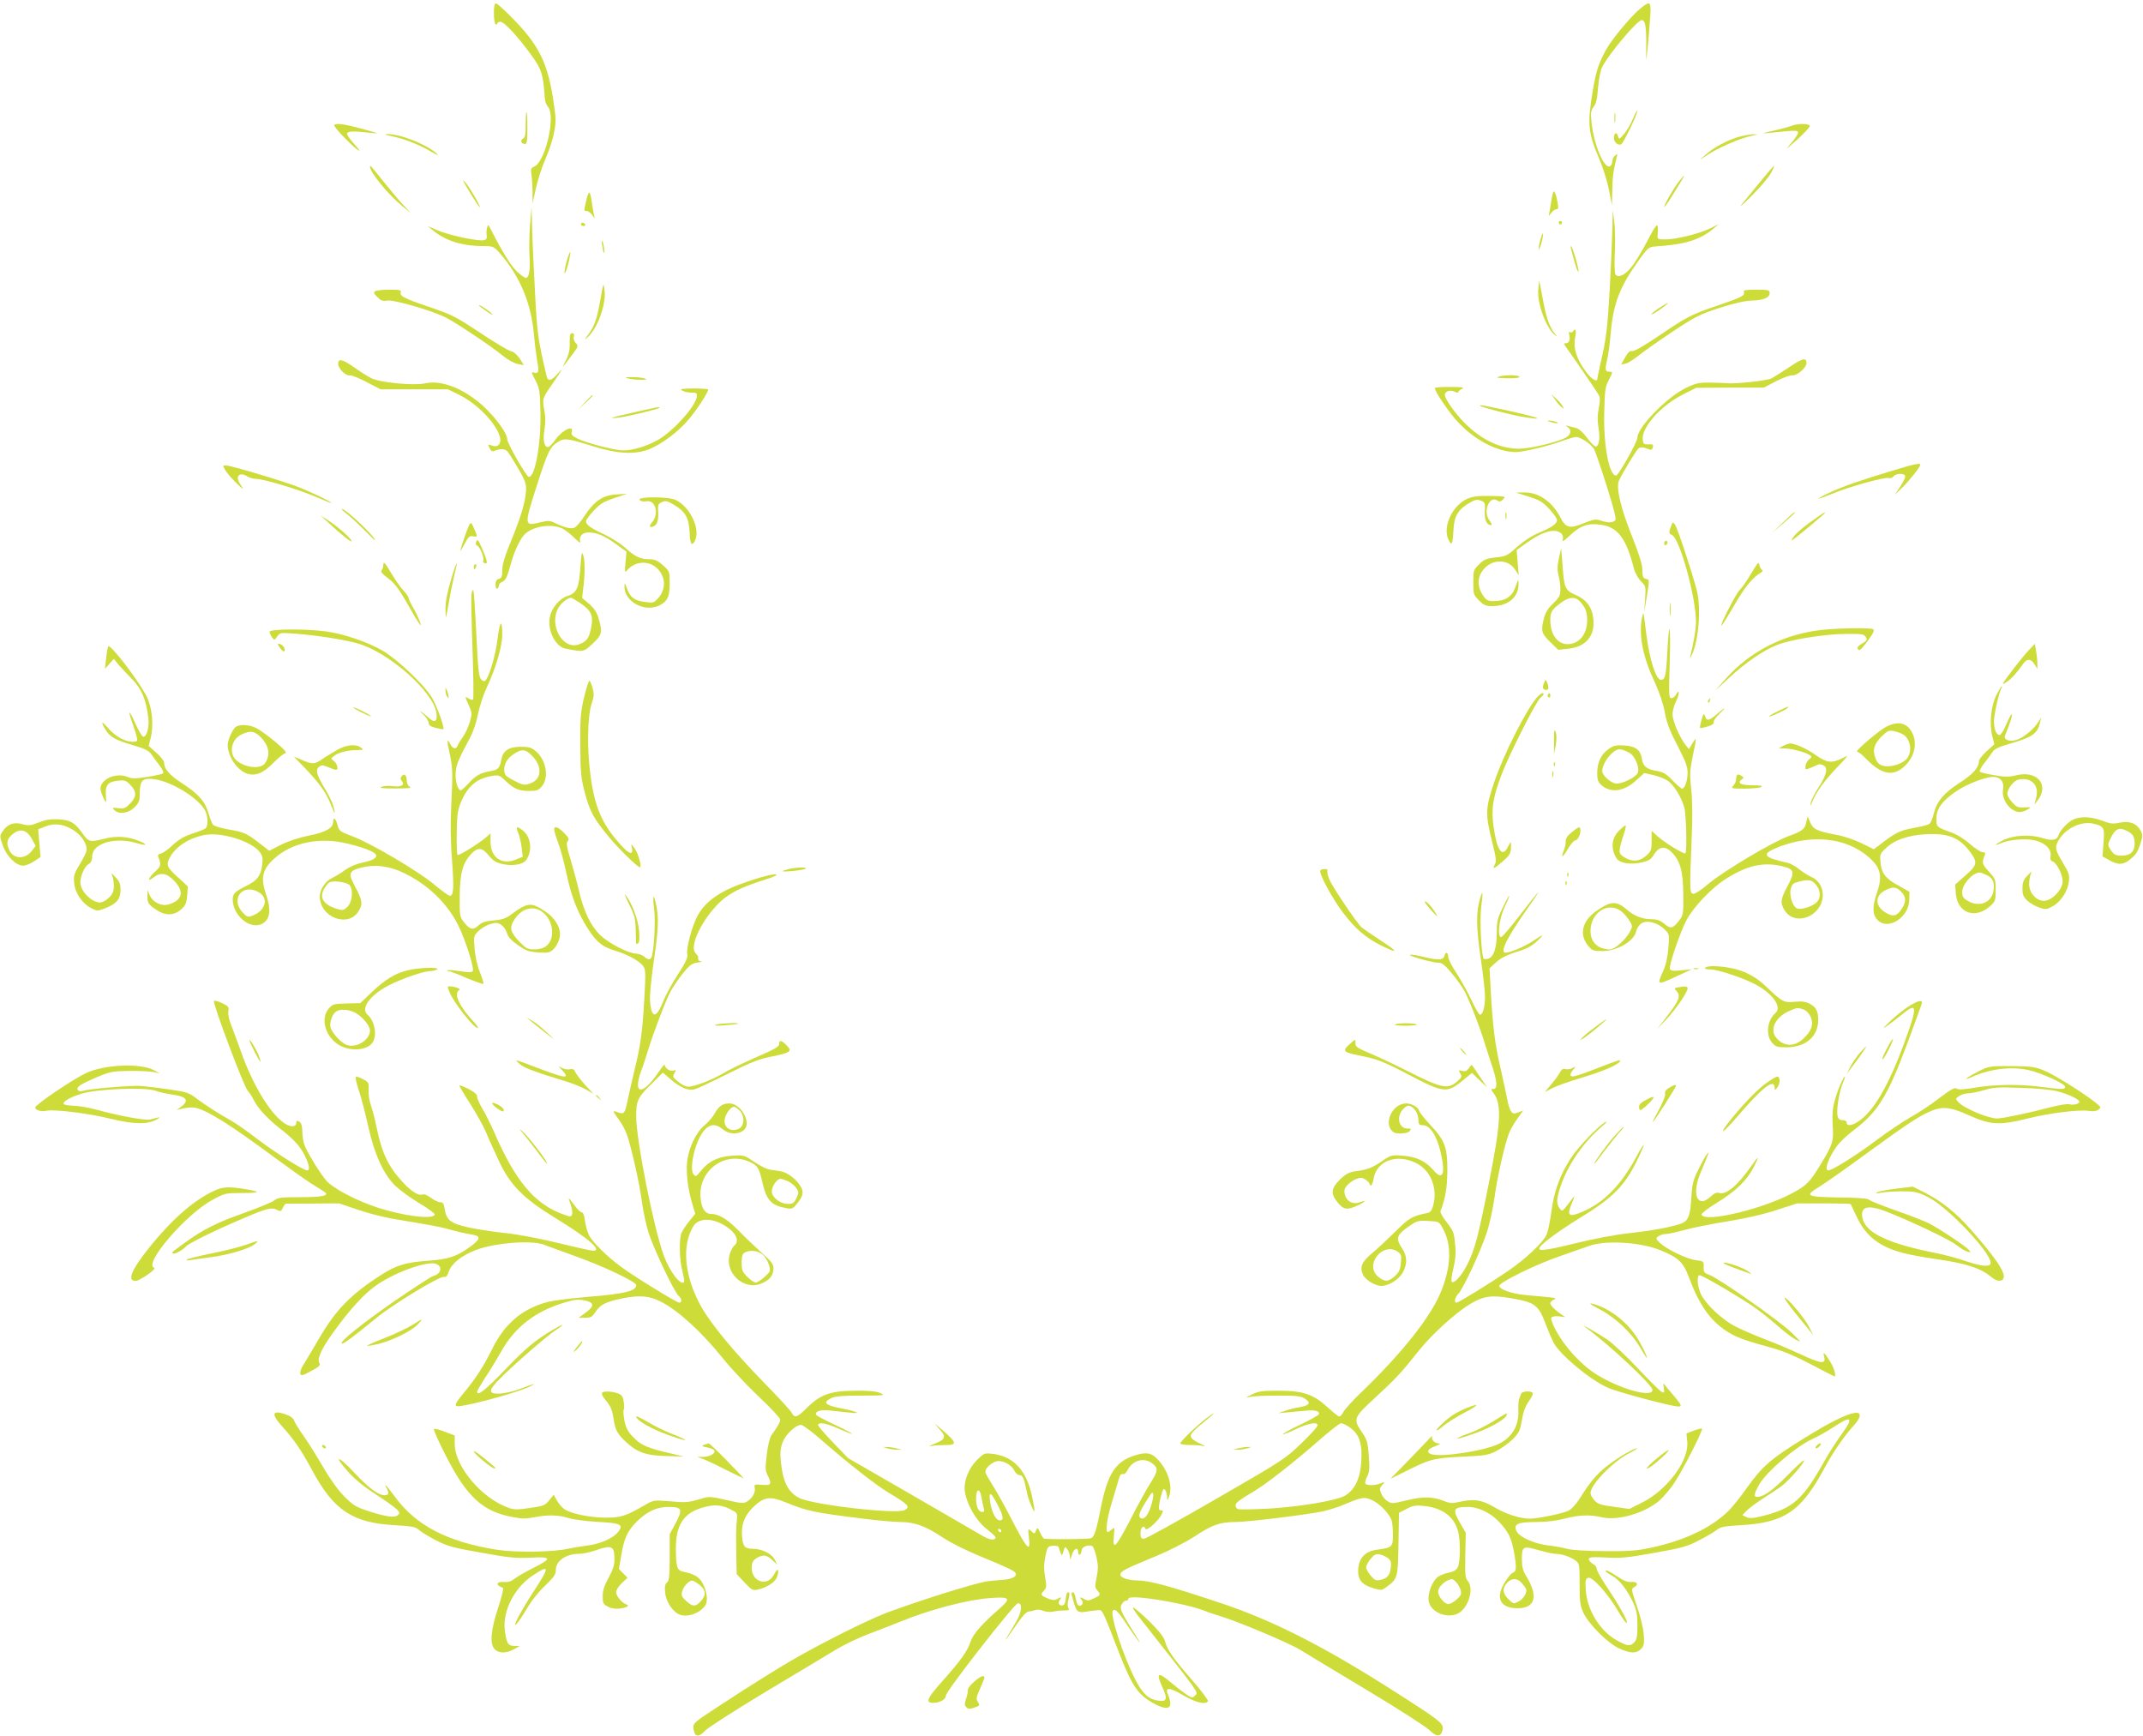 <?xml version="1.0" standalone="no"?>
<!DOCTYPE svg PUBLIC "-//W3C//DTD SVG 20010904//EN"
 "http://www.w3.org/TR/2001/REC-SVG-20010904/DTD/svg10.dtd">
<svg version="1.0" xmlns="http://www.w3.org/2000/svg"
 width="1280pt" height="1037pt" viewBox="0 0 1280 1037"
 preserveAspectRatio="xMidYMid meet">
<g transform="translate(0,1037) scale(0.1,-0.1)"
fill="#cddc39" stroke="none">
<path d="M2950 10291 c0 -33 5 -63 10 -66 6 -3 10 -1 10 4 0 6 9 11 19 11 23
0 105 -89 186 -201 61 -85 69 -110 79 -256 1 -17 9 -40 19 -51 48 -53 -15
-328 -82 -357 -19 -8 -22 -15 -17 -45 3 -19 6 -66 7 -105 l0 -70 19 86 c10 48
36 129 58 180 46 108 66 198 59 260 -34 290 -82 401 -247 571 -52 54 -101 98
-107 98 -9 0 -13 -19 -13 -59z"/>
<path d="M9801 10322 c-54 -43 -170 -181 -207 -247 -45 -82 -61 -130 -80 -244
-34 -202 -29 -252 38 -409 22 -51 48 -134 58 -185 l18 -92 2 85 c1 80 7 125
25 195 8 27 7 29 -8 16 -10 -7 -17 -24 -17 -36 0 -13 -7 -25 -15 -29 -35 -13
-96 134 -109 264 -6 57 -4 69 12 91 15 18 22 48 27 114 4 53 15 105 25 125 40
79 210 280 236 280 21 0 28 -40 27 -150 -1 -105 -1 -105 7 -30 4 41 11 121 15
178 9 115 5 121 -54 74z"/>
<path d="M9643 9665 c0 -27 2 -38 4 -22 2 15 2 37 0 50 -2 12 -4 0 -4 -28z"/>
<path d="M9752 9657 c-12 -29 -36 -69 -52 -88 -29 -33 -30 -33 -36 -12 -8 28
-24 20 -24 -12 0 -29 33 -51 48 -32 14 16 78 146 86 175 13 40 0 23 -22 -31z"/>
<path d="M3140 9625 c0 -58 -3 -76 -16 -83 -19 -10 -11 -32 12 -32 11 0 14 19
14 95 0 52 -2 95 -5 95 -3 0 -5 -34 -5 -75z"/>
<path d="M1996 9623 c-3 -4 26 -40 66 -80 79 -80 116 -101 49 -28 -23 26 -40
51 -38 58 4 14 42 15 137 4 61 -7 58 -5 -45 23 -111 30 -156 36 -169 23z"/>
<path d="M10700 9618 c-14 -5 -63 -19 -110 -29 -59 -13 -70 -18 -35 -14 170
18 185 18 185 3 0 -8 -19 -37 -42 -64 -38 -43 -34 -41 35 21 42 38 77 75 77
82 0 16 -73 17 -110 1z"/>
<path d="M2329 9559 c77 -15 164 -48 236 -89 50 -29 62 -33 40 -14 -66 56
-221 116 -295 113 -15 -1 -7 -5 19 -10z"/>
<path d="M10391 9554 c-68 -18 -155 -64 -206 -110 -37 -32 -37 -33 -5 -11 73
52 224 117 300 130 22 4 21 4 -5 5 -16 0 -54 -6 -84 -14z"/>
<path d="M2210 9374 c0 -33 109 -167 193 -235 l52 -43 -50 54 c-28 30 -79 91
-114 135 -82 103 -81 101 -81 89z"/>
<path d="M10517 9288 c-42 -51 -92 -113 -113 -138 -20 -25 6 -2 59 51 52 52
104 114 116 137 12 23 20 42 17 42 -2 0 -38 -42 -79 -92z"/>
<path d="M10029 9287 c-30 -37 -89 -139 -89 -153 0 -5 17 18 38 51 90 143 101
165 51 102z"/>
<path d="M2801 9230 c28 -47 56 -89 62 -95 22 -22 -56 115 -84 146 -21 24 -15
9 22 -51z"/>
<path d="M9278 9224 c-3 -5 -9 -31 -13 -59 -4 -27 -9 -59 -12 -70 -4 -18 -3
-18 12 3 9 12 23 22 31 22 12 0 13 8 8 38 -9 51 -20 77 -26 66z"/>
<path d="M3501 9170 c-14 -63 -14 -60 3 -60 8 0 22 -10 32 -22 l16 -23 -5 25
c-3 14 -9 49 -13 78 -3 28 -10 52 -14 52 -5 0 -13 -23 -19 -50z"/>
<path d="M3166 9026 c-5 -60 -6 -145 -3 -189 5 -80 -3 -127 -23 -127 -5 0 -28
16 -50 36 -35 32 -88 116 -155 248 -19 37 -20 38 -26 15 -4 -13 -4 -34 -2 -46
3 -15 -1 -23 -15 -27 -29 -10 -215 30 -280 59 l-57 25 30 -25 c77 -64 177 -95
307 -95 54 0 58 -2 95 -44 120 -139 186 -296 203 -491 5 -55 14 -124 19 -154
12 -60 8 -75 -20 -66 -17 6 -16 1 9 -46 25 -49 27 -64 30 -190 5 -189 -34
-399 -71 -386 -16 5 -126 198 -127 222 0 44 -97 167 -183 233 -110 85 -223
122 -311 102 -65 -14 -267 5 -317 31 -21 10 -67 39 -102 64 -73 51 -97 56 -97
22 0 -29 45 -73 70 -69 10 2 55 -16 100 -40 l83 -43 201 0 201 0 68 -33 c148
-73 289 -255 233 -301 -9 -8 -22 -8 -38 -2 -24 9 -25 8 -14 -15 7 -16 16 -22
26 -18 37 16 66 15 82 -3 8 -10 37 -56 64 -102 40 -69 48 -91 46 -128 -3 -67
-28 -154 -88 -300 -39 -94 -54 -145 -54 -178 0 -38 -4 -48 -20 -52 -14 -4 -20
-14 -20 -35 0 -17 4 -27 10 -23 6 3 10 12 10 20 0 7 9 16 19 20 20 6 31 28 56
120 20 70 55 143 82 167 50 45 152 61 216 34 18 -7 52 -33 76 -57 24 -24 41
-36 37 -26 -10 31 11 57 48 57 51 0 95 -19 165 -69 l63 -46 -6 -65 c-5 -53 -4
-62 6 -50 61 75 171 62 212 -24 22 -46 13 -98 -23 -139 -26 -28 -30 -29 -79
-22 -63 8 -88 27 -107 80 -13 36 -14 37 -15 12 -1 -91 122 -157 210 -112 48
25 60 52 60 131 0 71 0 72 -40 108 -32 28 -48 36 -79 36 -56 0 -86 14 -145 67
-28 25 -85 62 -126 81 -82 38 -110 58 -110 79 0 8 21 36 46 63 39 42 60 54
123 75 l76 26 -63 -4 c-80 -4 -131 -38 -190 -127 -23 -36 -51 -68 -62 -72 -21
-8 -57 1 -112 27 -34 17 -43 17 -93 5 -94 -23 -95 -19 -21 212 68 212 80 238
129 269 39 24 54 22 212 -27 145 -45 246 -50 332 -17 77 31 177 106 239 181
50 60 114 159 114 176 0 3 -39 6 -87 6 -73 -1 -85 -3 -68 -13 11 -6 36 -12 55
-12 31 0 35 -3 32 -23 -6 -58 -140 -207 -233 -260 -66 -37 -148 -62 -205 -62
-52 0 -222 44 -275 71 -32 16 -39 24 -34 39 14 45 -55 13 -96 -44 -18 -25 -38
-46 -46 -46 -23 0 -31 42 -21 104 7 41 7 75 -1 117 -13 67 -13 69 54 164 55
80 64 98 26 53 -37 -43 -58 -48 -66 -15 -53 226 -56 247 -70 512 -8 149 -16
322 -17 385 l-3 115 -9 -109z"/>
<path d="M9631 9015 c-1 -55 -8 -220 -16 -368 -13 -224 -20 -289 -45 -402 -17
-74 -30 -137 -30 -140 0 -18 -33 1 -58 33 -64 81 -88 154 -73 220 8 39 1 56
-14 32 -4 -6 -11 -7 -17 -4 -7 5 -9 -1 -5 -15 7 -30 -1 -51 -20 -51 -13 0 -14
-3 -2 -19 45 -62 190 -274 199 -291 8 -15 8 -36 -1 -79 -8 -42 -8 -76 -1 -117
10 -59 4 -105 -15 -111 -6 -2 -30 20 -52 50 -26 35 -50 57 -68 61 -15 4 -37 9
-48 12 -18 4 -18 4 -2 -6 26 -17 21 -48 -13 -65 -52 -27 -213 -65 -276 -65
-114 0 -226 53 -328 156 -57 58 -116 142 -116 166 0 22 34 32 60 18 11 -6 20
-7 20 -2 0 5 10 14 23 20 17 8 3 11 -70 11 -51 1 -93 -3 -93 -7 0 -19 79 -137
132 -196 100 -111 241 -186 352 -186 46 0 209 40 290 71 28 10 60 19 71 19 26
0 91 -44 107 -73 6 -12 40 -110 74 -217 43 -137 59 -199 52 -207 -13 -16 -45
-16 -87 -2 -28 10 -42 8 -102 -16 -82 -34 -107 -28 -138 33 -49 96 -132 153
-218 151 l-48 -1 76 -24 c64 -20 84 -32 123 -74 25 -27 46 -56 46 -65 0 -23
-30 -44 -106 -76 -44 -18 -92 -50 -132 -85 -59 -53 -67 -57 -128 -63 -55 -6
-69 -12 -99 -41 -34 -33 -35 -36 -35 -108 0 -71 1 -75 34 -108 29 -29 41 -34
80 -34 93 0 156 53 156 130 -1 34 -1 34 -18 -15 -20 -58 -60 -85 -129 -85 -34
0 -45 5 -61 28 -43 60 -40 123 8 171 55 55 143 49 181 -13 l20 -31 -6 75 -6
75 61 44 c95 68 171 88 205 55 10 -10 13 -24 9 -38 -5 -15 10 -6 48 31 60 56
109 71 187 58 96 -16 145 -83 191 -263 6 -23 24 -56 41 -73 30 -31 30 -33 25
-108 l-5 -76 14 85 c18 112 18 107 -5 113 -16 4 -20 14 -20 51 0 32 -17 89
-59 195 -70 174 -100 299 -81 340 20 45 102 180 116 192 13 11 29 9 65 -5 11
-5 18 -1 21 12 5 17 1 19 -26 18 -27 -1 -31 3 -34 27 -9 74 110 207 244 273
l76 38 202 1 201 0 73 38 c41 21 84 37 97 35 28 -3 85 46 85 73 0 36 -24 30
-103 -24 -45 -30 -93 -60 -106 -67 -26 -13 -214 -34 -266 -29 -16 2 -64 3
-105 4 -66 0 -84 -4 -144 -34 -111 -54 -286 -235 -286 -294 0 -27 -112 -226
-127 -227 -42 -1 -76 179 -71 378 3 129 6 152 26 190 27 52 27 52 2 52 -23 0
-24 14 -9 80 6 25 15 90 19 145 16 182 54 281 168 440 54 75 60 80 97 83 178
11 269 39 350 107 l30 26 -52 -26 c-65 -31 -202 -65 -266 -65 -47 0 -48 1 -46
28 6 81 -2 77 -62 -38 -33 -63 -76 -134 -96 -157 -37 -46 -79 -65 -94 -42 -5
8 -7 66 -4 129 3 63 2 147 -3 185 l-9 70 -2 -100z"/>
<path d="M9310 9040 c0 -5 5 -10 10 -10 6 0 10 5 10 10 0 6 -4 10 -10 10 -5 0
-10 -4 -10 -10z"/>
<path d="M3470 9030 c0 -5 7 -10 16 -10 8 0 12 5 9 10 -3 6 -10 10 -16 10 -5
0 -9 -4 -9 -10z"/>
<path d="M9202 8943 c-7 -22 -12 -49 -11 -59 0 -11 7 4 15 31 16 60 13 85 -4
28z"/>
<path d="M3597 8905 c3 -22 7 -42 9 -44 8 -9 2 45 -6 64 -7 14 -8 8 -3 -20z"/>
<path d="M9384 8883 c2 -10 13 -47 22 -82 10 -36 20 -59 22 -53 4 14 -36 152
-44 152 -3 0 -3 -8 0 -17z"/>
<path d="M3385 8811 c-9 -32 -15 -65 -13 -72 2 -7 12 17 22 55 21 85 15 97 -9
17z"/>
<path d="M9188 8641 c-8 -82 47 -231 100 -272 16 -13 16 -12 1 6 -34 41 -52
91 -73 204 l-22 116 -6 -54z"/>
<path d="M3586 8580 c-21 -118 -35 -158 -73 -209 -24 -32 -24 -34 -4 -16 59
51 112 197 102 280 -6 50 -6 50 -25 -55z"/>
<path d="M2241 8631 c-11 -7 -9 -14 13 -35 21 -22 32 -26 58 -21 37 7 270 -60
350 -101 60 -30 276 -174 342 -229 29 -24 68 -45 89 -49 l36 -7 -25 40 c-17
24 -36 41 -53 44 -15 3 -97 52 -182 109 -134 89 -170 108 -269 142 -180 61
-212 76 -207 98 5 16 -2 18 -66 18 -40 0 -78 -4 -86 -9z"/>
<path d="M10416 8627 c8 -22 -13 -33 -152 -80 -164 -56 -185 -67 -358 -184
-87 -59 -147 -93 -158 -90 -12 4 -24 -7 -41 -37 l-24 -43 26 5 c14 3 49 25 79
49 29 24 121 88 203 143 138 91 162 103 282 142 89 28 152 42 192 43 69 2 105
17 105 45 0 18 -7 20 -80 20 -62 0 -78 -3 -74 -13z"/>
<path d="M9907 8529 c-26 -18 -45 -34 -43 -36 4 -4 57 30 91 59 20 17 -2 6
-48 -23z"/>
<path d="M2860 8547 c0 -2 21 -19 48 -37 26 -19 39 -25 30 -14 -16 18 -78 59
-78 51z"/>
<path d="M3403 8323 c1 -42 -5 -70 -22 -103 -28 -54 -26 -52 31 24 43 57 44
60 27 77 -10 10 -15 26 -12 38 4 15 1 21 -10 21 -12 0 -15 -12 -14 -57z"/>
<path d="M8950 8120 c-17 -6 -1 -8 53 -9 50 -1 76 3 72 9 -7 12 -89 12 -125 0z"/>
<path d="M3750 8110 c14 -4 48 -8 75 -8 39 0 45 2 25 8 -14 4 -47 8 -75 8 -39
0 -45 -2 -25 -8z"/>
<path d="M3495 7968 l-40 -43 43 40 c23 21 42 40 42 42 0 8 -9 0 -45 -39z"/>
<path d="M9288 7984 c11 -17 29 -37 38 -45 16 -13 16 -12 7 6 -6 11 -24 31
-39 45 l-28 25 22 -31z"/>
<path d="M8841 7946 c9 -9 189 -55 262 -67 134 -21 94 -4 -80 35 -164 36 -191
40 -182 32z"/>
<path d="M3795 7909 c-146 -32 -173 -42 -100 -33 54 6 234 50 243 58 8 9 -2 7
-143 -25z"/>
<path d="M9260 7850 c34 -11 60 -11 35 0 -11 5 -29 8 -40 8 -16 0 -15 -2 5 -8z"/>
<path d="M11320 7564 c-212 -64 -304 -96 -383 -132 -42 -19 -76 -37 -74 -39 2
-2 37 11 78 27 99 42 316 102 338 95 10 -3 24 1 31 10 17 20 70 20 70 -1 0 -8
-14 -36 -31 -62 l-32 -47 42 40 c41 39 111 126 111 139 0 12 -36 5 -150 -30z"/>
<path d="M1347 7560 c9 -16 40 -51 67 -77 39 -38 45 -41 28 -16 -12 17 -22 38
-22 47 0 25 27 30 55 12 13 -9 38 -16 54 -16 45 0 255 -63 359 -108 51 -22 92
-38 92 -36 0 7 -117 63 -192 93 -92 36 -408 131 -437 131 -22 0 -22 0 -4 -30z"/>
<path d="M8764 7391 c-93 -42 -152 -175 -109 -251 17 -32 22 -18 27 70 4 78
28 117 92 155 36 21 48 24 71 15 24 -9 26 -14 24 -53 -4 -49 6 -83 26 -91 19
-7 19 3 0 28 -38 50 0 146 46 118 16 -10 22 -9 37 6 18 18 15 18 -77 20 -74 1
-105 -3 -137 -17z"/>
<path d="M3821 7384 c7 -8 22 -11 39 -8 56 12 79 -77 33 -128 -18 -21 -14 -31
10 -22 22 8 32 40 28 91 -2 37 0 44 22 54 22 10 32 8 71 -15 69 -40 90 -77 95
-163 3 -74 12 -89 31 -54 36 68 -27 204 -114 245 -45 21 -233 21 -215 0z"/>
<path d="M2075 7298 c22 -17 68 -60 103 -95 34 -35 62 -62 62 -60 0 23 -175
188 -198 187 -4 -1 11 -15 33 -32z"/>
<path d="M8992 7290 c0 -19 2 -27 5 -17 2 9 2 25 0 35 -3 9 -5 1 -5 -18z"/>
<path d="M10649 7249 l-64 -61 68 58 c37 32 67 59 67 61 0 8 -12 -1 -71 -58z"/>
<path d="M10850 7278 c-76 -52 -129 -98 -141 -120 -12 -21 -11 -21 13 -2 63
50 178 147 178 150 0 6 -3 5 -50 -28z"/>
<path d="M1960 7250 c77 -72 140 -122 140 -112 0 14 -77 82 -135 121 l-50 32
45 -41z"/>
<path d="M2803 7235 c-13 -24 -53 -142 -53 -153 1 -4 12 15 26 42 22 41 29 47
50 43 28 -5 28 -4 5 48 -16 36 -19 38 -28 20z"/>
<path d="M9981 7227 c-14 -37 -14 -44 4 -51 47 -18 145 -371 145 -521 0 -42
-13 -121 -35 -209 -2 -12 2 -5 11 14 41 89 55 279 29 384 -27 104 -115 372
-130 392 -13 18 -14 18 -24 -9z"/>
<path d="M2845 7136 c-6 -13 -3 -21 8 -27 17 -10 41 -74 33 -88 -3 -5 1 -12
10 -15 20 -8 14 20 -20 96 -19 44 -25 50 -31 34z"/>
<path d="M9940 7124 c0 -8 5 -12 10 -9 6 3 10 10 10 16 0 5 -4 9 -10 9 -5 0
-10 -7 -10 -16z"/>
<path d="M9311 7034 c-10 -46 -10 -70 -2 -100 6 -21 11 -59 11 -82 0 -38 -5
-49 -43 -86 -31 -29 -47 -56 -55 -88 -19 -76 -16 -90 37 -142 l48 -47 63 7
c103 11 159 79 147 179 -7 67 -41 114 -104 141 -65 29 -70 40 -80 176 l-8 103
-14 -61z m126 -256 c33 -36 43 -63 43 -113 0 -76 -40 -132 -101 -141 -69 -10
-119 49 -119 143 0 47 8 61 58 99 52 40 90 43 119 12z"/>
<path d="M3467 6987 c-8 -128 -22 -159 -76 -176 -46 -13 -95 -70 -106 -123
-18 -79 31 -180 93 -192 110 -21 107 -21 162 30 56 52 60 68 35 152 -11 37
-27 60 -57 86 l-41 35 8 68 c10 87 9 162 -3 192 -7 19 -10 3 -15 -72z m-1
-219 c66 -44 79 -75 65 -146 -13 -64 -24 -80 -69 -99 -99 -41 -187 113 -126
218 17 29 54 58 75 59 4 0 29 -15 55 -32z"/>
<path d="M2290 7000 c0 -15 -5 -31 -11 -37 -7 -7 4 -21 38 -46 38 -28 63 -60
112 -145 75 -133 99 -166 76 -107 -9 22 -27 59 -41 82 -13 23 -24 47 -24 53 0
6 -14 25 -30 43 -17 17 -51 66 -75 107 -35 59 -45 69 -45 50z"/>
<path d="M2692 6901 c-22 -75 -32 -130 -31 -173 1 -63 1 -63 20 45 10 59 26
135 34 168 27 105 10 75 -23 -40z"/>
<path d="M10494 6999 c-6 -8 -27 -41 -47 -75 -20 -33 -45 -68 -56 -78 -21 -19
-116 -204 -109 -212 3 -2 36 51 74 117 63 110 110 168 160 198 13 7 15 13 8
18 -7 5 -13 17 -15 27 -3 16 -6 17 -15 5z"/>
<path d="M2830 6985 c0 -8 2 -15 4 -15 2 0 6 7 10 15 3 8 1 15 -4 15 -6 0 -10
-7 -10 -15z"/>
<path d="M2817 6828 c-4 -12 -1 -159 5 -326 6 -166 7 -306 4 -310 -4 -3 -16
-1 -26 6 -25 15 -25 15 1 -42 19 -44 19 -49 5 -99 -9 -29 -27 -69 -41 -88 -14
-19 -28 -42 -31 -51 -9 -25 -28 -22 -44 7 -21 39 -22 24 -5 -52 19 -85 20
-116 10 -318 -5 -108 -4 -213 5 -323 12 -165 10 -212 -13 -212 -7 0 -49 30
-94 68 -101 83 -378 246 -487 287 -77 29 -81 32 -90 68 -10 39 -26 50 -26 19
0 -37 -43 -62 -143 -82 -60 -12 -124 -33 -168 -55 l-71 -36 -57 44 c-77 60
-92 67 -185 83 -44 8 -86 20 -92 27 -7 6 -19 37 -28 67 -20 73 -60 118 -157
181 -77 50 -109 87 -109 125 0 10 -21 36 -46 58 l-46 41 12 48 c19 74 9 182
-24 247 -47 94 -215 313 -229 300 -3 -3 -9 -34 -13 -70 l-7 -65 26 30 27 30
27 -34 c16 -18 52 -57 81 -86 57 -57 85 -123 98 -232 7 -55 -9 -113 -30 -113
-7 0 -27 34 -46 75 -38 88 -50 93 -20 9 12 -33 24 -71 27 -86 5 -26 3 -28 -26
-28 -45 0 -103 33 -145 81 -39 46 -47 42 -16 -8 27 -45 58 -62 163 -93 74 -22
96 -33 112 -56 11 -16 33 -46 49 -67 17 -22 25 -41 20 -46 -5 -4 -48 -14 -96
-21 -70 -11 -92 -11 -117 0 -68 28 -161 -13 -161 -71 0 -17 26 -79 33 -79 1 0
1 19 -1 43 -4 57 13 78 70 84 40 5 50 2 72 -20 43 -43 44 -73 5 -114 -30 -31
-38 -34 -73 -30 -36 5 -37 4 -23 -11 28 -28 83 -20 120 16 27 28 32 39 32 86
1 75 16 90 82 83 102 -11 270 -113 308 -188 18 -34 19 -93 3 -106 -7 -6 -43
-20 -80 -32 -48 -16 -81 -35 -115 -67 -26 -25 -57 -47 -70 -51 -18 -4 -22 -10
-17 -22 18 -45 16 -54 -20 -87 -41 -38 -49 -66 -10 -35 43 34 81 27 126 -21
58 -63 49 -111 -29 -138 -44 -16 -99 9 -118 52 l-14 33 0 -35 c-1 -43 4 -51
53 -84 53 -36 105 -35 147 2 27 24 33 37 37 83 l4 55 -61 56 c-64 58 -70 72
-47 116 36 69 126 124 221 137 100 13 267 -41 315 -102 18 -23 21 -36 16 -78
-7 -64 -30 -94 -93 -125 -69 -34 -83 -48 -83 -81 0 -93 97 -179 169 -149 53
22 64 80 31 175 -35 103 -24 152 49 218 86 77 207 114 345 104 73 -5 216 -45
251 -71 30 -21 4 -43 -67 -57 -38 -8 -77 -24 -107 -45 -25 -19 -61 -40 -78
-48 -38 -17 -73 -69 -73 -109 0 -127 172 -191 233 -87 25 41 21 64 -20 141
-45 82 -41 97 33 117 81 21 169 11 257 -32 139 -67 254 -176 321 -306 45 -89
102 -268 89 -281 -7 -7 -32 -6 -78 1 -37 6 -70 8 -73 5 -3 -3 0 -5 8 -5 7 0
55 -18 107 -41 53 -22 98 -38 100 -35 3 3 -6 34 -20 68 -16 38 -28 93 -32 140
-7 76 -6 78 22 107 17 16 48 35 71 42 35 10 45 10 66 -5 14 -9 29 -30 34 -48
5 -22 24 -43 65 -72 50 -35 66 -41 123 -44 57 -4 68 -2 90 19 13 12 29 40 35
62 15 55 -18 119 -85 164 -83 56 -105 54 -202 -18 -32 -24 -54 -32 -105 -36
-50 -4 -70 -11 -91 -30 -32 -30 -53 -25 -88 21 -24 31 -25 39 -24 157 1 136
18 195 71 252 37 38 65 35 102 -12 23 -29 43 -42 77 -50 64 -16 129 -5 149 25
36 56 26 136 -22 174 -37 29 -44 25 -28 -14 8 -19 18 -59 21 -89 l6 -54 -42
-17 c-84 -34 -150 13 -150 107 l0 50 -22 -20 c-40 -36 -168 -116 -175 -109 -4
3 -6 62 -5 130 1 99 5 133 22 177 40 101 96 150 190 165 38 6 44 4 78 -28 51
-49 78 -61 140 -62 47 0 57 3 78 27 45 52 27 157 -35 210 -27 23 -42 27 -90
27 -72 0 -107 -23 -117 -78 -9 -49 -19 -60 -63 -67 -61 -11 -88 -25 -130 -71
-22 -24 -44 -44 -49 -44 -18 0 -35 60 -30 110 5 47 16 74 86 205 19 35 38 93
47 140 9 46 32 116 55 165 52 111 90 241 90 310 0 97 -15 83 -28 -26 -12 -97
-49 -225 -73 -249 -6 -6 -15 -3 -25 7 -14 14 -19 61 -29 273 -7 141 -15 258
-18 261 -2 3 -7 -5 -10 -18z m367 -978 c58 -64 49 -138 -20 -160 -33 -11 -41
-9 -92 17 -48 24 -57 33 -60 58 -3 40 16 75 57 102 49 33 73 29 115 -17z
m-1103 -761 c30 -16 27 -102 -5 -134 -21 -21 -29 -23 -58 -15 -82 24 -112 65
-84 118 9 17 24 36 33 42 20 11 84 5 114 -11z m-533 -49 c59 -36 37 -110 -41
-139 -26 -10 -32 -8 -58 20 -76 82 3 177 99 119z m1704 -127 c56 -54 62 -153
11 -193 -17 -13 -41 -20 -71 -20 -41 0 -50 5 -89 45 -56 59 -62 85 -30 134 48
73 123 87 179 34z"/>
<path d="M9973 6730 c0 -36 2 -50 4 -32 2 17 2 47 0 65 -2 17 -4 3 -4 -33z"/>
<path d="M9806 6673 c-17 -108 7 -226 80 -383 27 -59 49 -126 58 -175 11 -62
28 -107 75 -197 48 -93 61 -127 61 -162 0 -48 -17 -96 -33 -96 -6 0 -31 22
-57 49 -37 39 -56 50 -91 56 -63 10 -85 27 -92 73 -9 54 -36 75 -105 80 -47 3
-63 0 -92 -20 -46 -31 -70 -81 -70 -144 0 -40 5 -55 23 -71 55 -51 134 -42
207 24 l51 46 54 -12 c30 -7 69 -22 87 -34 35 -24 81 -98 98 -159 12 -41 17
-264 7 -274 -8 -8 -122 62 -167 102 l-35 32 0 -60 c0 -55 -3 -62 -33 -89 -39
-35 -82 -38 -130 -9 -37 23 -37 32 -3 138 10 28 14 52 10 52 -4 0 -21 -14 -38
-30 -46 -47 -52 -109 -15 -167 18 -29 87 -39 153 -23 40 9 54 19 70 46 28 47
64 54 101 19 55 -53 73 -115 74 -255 1 -124 1 -125 -28 -162 -35 -45 -48 -47
-88 -13 -22 18 -41 25 -74 25 -54 0 -105 20 -150 60 -60 52 -96 49 -185 -15
-81 -60 -97 -140 -42 -205 22 -27 31 -30 84 -30 88 0 191 60 202 119 4 17 17
37 31 46 33 22 98 5 139 -36 29 -29 29 -30 22 -112 -4 -53 -15 -101 -31 -136
-39 -87 -38 -87 84 -30 l87 40 -63 -6 c-48 -5 -63 -3 -68 8 -7 19 61 219 99
291 41 78 152 195 234 246 130 82 223 103 337 77 74 -18 78 -34 34 -117 -43
-79 -46 -102 -19 -146 59 -97 216 -42 228 79 5 52 -23 101 -69 120 -18 8 -51
29 -72 46 -22 17 -51 34 -65 37 -154 34 -165 53 -56 96 200 77 401 55 533 -58
76 -65 88 -115 52 -219 -28 -80 -26 -130 5 -160 63 -64 188 16 189 122 l1 47
-64 36 c-79 43 -102 73 -109 139 -4 49 -3 53 32 85 53 51 134 78 244 84 132 6
198 -21 263 -111 42 -58 38 -75 -32 -136 l-61 -54 4 -54 c10 -117 116 -155
206 -74 30 28 32 34 32 96 0 63 -2 67 -41 110 -40 44 -43 52 -24 98 5 13 2 17
-12 17 -11 0 -45 22 -76 49 -34 30 -79 58 -114 70 -87 31 -88 33 -87 85 0 56
35 103 115 158 64 44 176 88 224 88 44 0 68 -31 59 -76 -11 -61 45 -135 103
-134 10 1 29 7 43 15 24 15 24 15 -19 13 -38 -2 -47 2 -72 30 -16 18 -29 40
-29 50 0 31 37 80 67 86 76 16 125 -34 105 -108 l-10 -40 19 24 c71 93 -3 180
-127 150 -43 -11 -68 -11 -131 0 -43 7 -82 16 -87 21 -5 4 7 27 26 51 19 24
41 54 49 67 11 17 37 30 99 48 140 40 170 61 185 129 l7 29 -20 -31 c-27 -42
-90 -93 -131 -104 -42 -11 -76 3 -65 28 29 70 44 116 41 125 -2 6 -16 -19 -32
-56 -15 -37 -34 -67 -41 -67 -20 0 -34 34 -34 82 0 41 30 174 44 197 4 6 5 11
2 11 -3 0 -18 -24 -32 -52 -32 -63 -43 -172 -24 -245 l12 -48 -46 -42 c-25
-23 -46 -49 -46 -58 0 -39 -34 -78 -115 -130 -95 -61 -137 -112 -155 -185 -6
-27 -18 -54 -25 -60 -7 -6 -50 -17 -96 -25 -83 -15 -112 -30 -210 -107 l-27
-20 -73 36 c-43 21 -108 43 -154 51 -112 21 -135 32 -153 74 l-15 36 -8 -34
c-9 -44 -21 -53 -104 -84 -96 -34 -388 -208 -480 -285 -44 -38 -82 -62 -92
-60 -21 4 -21 28 -9 328 6 120 5 222 -2 291 -10 93 -9 116 8 200 25 118 25
122 -1 80 l-21 -35 -20 25 c-35 44 -78 143 -78 182 0 21 9 56 21 78 21 42 22
81 0 41 -6 -12 -19 -22 -28 -22 -15 0 -16 21 -10 211 7 232 -3 277 -14 66 -8
-146 -13 -167 -39 -167 -29 0 -67 121 -86 268 -8 69 -17 128 -18 130 -2 1 -6
-14 -10 -35z m-74 -799 c34 -18 65 -93 49 -122 -13 -25 -88 -62 -125 -62 -31
0 -86 48 -86 75 0 31 28 81 60 108 34 29 47 29 102 1z m2134 -730 c38 -18 50
-46 40 -99 -13 -68 -88 -95 -153 -55 -26 15 -33 26 -33 51 0 47 59 115 103
118 5 1 24 -6 43 -15z m-1016 -62 c25 -32 26 -76 1 -101 -24 -24 -93 -46 -116
-37 -27 10 -49 76 -39 116 8 31 14 36 54 46 55 13 75 9 100 -24z m505 -37 c31
-30 32 -62 2 -106 -27 -41 -51 -46 -95 -19 -64 39 -64 102 -1 133 46 23 66 21
94 -8z m-1675 -115 c16 -11 38 -36 51 -56 21 -35 21 -36 3 -71 -26 -47 -89
-103 -118 -103 -71 0 -116 42 -116 110 0 108 102 176 180 120z"/>
<path d="M10893 6609 c-231 -22 -441 -128 -588 -296 l-60 -68 83 77 c96 89
201 162 283 195 81 33 284 66 413 67 96 1 110 -1 120 -18 9 -14 7 -20 -7 -30
-42 -26 -47 -31 -38 -45 7 -10 20 2 55 49 35 47 44 65 34 72 -16 9 -183 8
-295 -3z"/>
<path d="M1610 6597 c0 -7 7 -22 15 -33 14 -19 14 -19 31 5 16 23 20 23 103
17 130 -10 287 -34 374 -58 183 -48 457 -289 474 -417 7 -50 -10 -61 -45 -29
-43 38 -72 56 -35 22 18 -17 33 -40 33 -50 0 -15 11 -23 42 -31 24 -6 44 -10
46 -8 9 8 -41 146 -69 190 -50 81 -213 234 -299 282 -93 52 -230 98 -333 112
-116 16 -337 15 -337 -2z"/>
<path d="M1660 6523 c1 -11 26 -43 34 -43 15 0 4 30 -14 40 -11 6 -20 7 -20 3z"/>
<path d="M12116 6485 c-35 -37 -132 -162 -151 -194 -5 -9 5 -5 22 7 30 21 58
52 96 106 23 34 48 33 69 -1 l17 -28 0 35 c0 19 -4 53 -8 75 l-7 40 -38 -40z"/>
<path d="M3489 6207 c-21 -89 -24 -125 -23 -287 1 -166 4 -195 27 -284 31
-115 54 -157 147 -268 57 -69 169 -178 182 -178 13 0 -9 81 -29 110 -24 33
-25 33 -19 8 10 -44 -12 -42 -55 4 -118 126 -163 225 -190 412 -24 166 -21
369 6 448 13 37 14 54 5 87 -6 22 -14 42 -19 45 -4 3 -19 -41 -32 -97z"/>
<path d="M9222 6290 c-11 -28 -7 -40 14 -40 15 0 17 14 4 45 -7 19 -8 19 -18
-5z"/>
<path d="M2661 6245 c0 -11 4 -27 9 -35 9 -13 10 -13 9 0 0 8 -4 24 -9 35 l-9
20 0 -20z"/>
<path d="M9183 6208 c-63 -69 -202 -343 -258 -509 -52 -153 -54 -191 -16 -342
26 -102 30 -130 21 -147 -19 -35 -8 -31 44 14 40 34 49 48 51 79 1 20 0 37 -1
37 -2 0 -11 -14 -19 -31 -34 -64 -65 -16 -85 131 -13 98 -3 167 47 299 43 117
207 440 233 463 11 9 20 19 20 22 0 13 -17 5 -37 -16z"/>
<path d="M9245 6221 c-3 -5 -1 -12 5 -16 5 -3 10 1 10 9 0 18 -6 21 -15 7z"/>
<path d="M10205 6189 c-4 -6 -5 -12 -2 -15 2 -3 7 2 10 11 7 17 1 20 -8 4z"/>
<path d="M2110 6145 c0 -7 101 -57 106 -53 2 2 -21 16 -51 31 -30 15 -55 25
-55 22z"/>
<path d="M10615 6120 c-33 -15 -54 -29 -47 -29 14 -1 112 46 112 54 0 7 3 8
-65 -25z"/>
<path d="M10255 6105 c-47 -41 -61 -43 -71 -12 -7 19 -9 17 -21 -22 -7 -25
-11 -46 -9 -48 2 -3 23 1 45 8 27 8 40 17 37 25 -3 8 12 29 32 49 47 45 39 45
-13 0z"/>
<path d="M11265 6029 c-48 -26 -191 -149 -172 -149 7 0 31 -18 52 -41 96 -98
166 -110 236 -40 65 65 75 159 23 221 -32 37 -80 40 -139 9z m103 -46 c46 -29
56 -109 18 -148 -31 -31 -100 -50 -140 -38 -22 6 -34 18 -44 45 -19 49 -9 83
37 130 34 33 43 37 72 32 19 -4 44 -13 57 -21z"/>
<path d="M1407 6028 c-18 -15 -47 -78 -47 -105 0 -70 56 -153 115 -173 51 -17
97 2 159 65 28 29 60 54 69 56 13 3 -2 21 -58 68 -42 35 -93 72 -113 82 -42
22 -101 25 -125 7z m157 -68 c44 -49 51 -99 20 -147 -31 -48 -162 -20 -191 41
-21 46 0 105 47 128 56 28 83 23 124 -22z"/>
<path d="M9282 5945 l0 -80 10 53 c6 34 6 62 0 80 -8 22 -10 12 -10 -53z"/>
<path d="M10650 5915 l-25 -14 36 -1 c38 0 125 -23 149 -40 13 -9 12 -12 -4
-25 -11 -8 -20 -26 -22 -39 -2 -23 0 -24 22 -15 14 5 34 14 45 19 13 8 25 7
40 -1 29 -15 20 -56 -30 -134 -22 -33 -42 -73 -46 -90 -5 -24 -3 -23 11 10 26
61 70 121 148 203 71 75 71 75 29 53 -60 -30 -91 -27 -154 17 -56 40 -127 72
-157 72 -9 -1 -28 -7 -42 -15z"/>
<path d="M2015 5892 c-27 -16 -68 -40 -89 -55 -47 -32 -60 -33 -122 -6 l-49
20 71 -73 c84 -88 124 -144 152 -218 22 -58 29 -58 12 -1 -5 19 -27 64 -49
100 -50 82 -58 113 -36 131 14 11 22 12 48 1 59 -24 64 -24 62 -2 -1 12 -10
28 -21 36 -19 15 -19 15 1 30 26 21 81 35 135 35 42 1 44 2 26 15 -30 23 -86
18 -141 -13z"/>
<path d="M9281 5804 c0 -11 3 -14 6 -6 3 7 2 16 -1 19 -3 4 -6 -2 -5 -13z"/>
<path d="M9272 5745 c0 -16 2 -22 5 -12 2 9 2 23 0 30 -3 6 -5 -1 -5 -18z"/>
<path d="M2400 5735 c-10 -12 -10 -18 1 -31 19 -23 -6 -36 -57 -29 -22 3 -51
1 -65 -4 -18 -7 3 -10 81 -10 76 0 100 2 88 10 -10 5 -18 20 -18 32 0 36 -14
51 -30 32z"/>
<path d="M10376 5743 c-3 -4 -6 -15 -6 -26 0 -11 -7 -29 -17 -39 -15 -17 -13
-18 68 -18 46 0 91 5 99 10 11 7 -5 10 -52 10 -69 0 -94 13 -65 35 14 10 14
12 -3 22 -10 7 -21 9 -24 6z"/>
<path d="M12385 5476 c-33 -14 -80 -64 -90 -95 -9 -30 -40 -34 -100 -15 -71
22 -173 16 -232 -15 -52 -26 -56 -36 -7 -15 51 21 151 28 203 14 59 -16 94
-52 89 -90 -3 -21 0 -31 12 -35 25 -8 60 -78 60 -119 0 -48 -64 -116 -111
-116 -47 0 -89 47 -89 100 0 23 5 51 11 63 7 15 1 12 -20 -11 -25 -26 -31 -41
-31 -78 0 -38 5 -51 29 -73 16 -15 48 -33 71 -41 39 -13 45 -12 78 6 50 26 93
91 99 148 5 40 1 53 -36 114 -43 72 -48 90 -30 125 39 76 136 125 212 108 64
-15 69 -23 61 -115 l-6 -81 40 -22 c50 -29 82 -29 118 -1 41 31 51 46 69 101
14 42 14 50 1 76 -23 43 -66 60 -124 48 -40 -9 -57 -7 -105 11 -65 25 -128 28
-172 8z m324 -71 c31 -16 41 -33 41 -74 0 -47 -25 -71 -75 -71 -37 0 -47 4
-66 31 -18 26 -20 34 -10 57 34 74 55 86 110 57z"/>
<path d="M231 5458 c-47 -19 -58 -20 -98 -10 -52 14 -89 0 -118 -44 -17 -26
-17 -29 1 -81 22 -66 79 -123 122 -123 15 0 45 12 66 26 l38 26 -7 83 -7 82
43 17 c56 23 113 14 172 -25 49 -32 82 -88 73 -123 -3 -13 -22 -49 -42 -82
-31 -51 -35 -65 -31 -107 5 -60 47 -122 100 -150 37 -19 39 -19 84 -2 69 27
93 55 93 109 0 37 -6 52 -31 78 -21 23 -27 26 -20 11 6 -12 11 -40 11 -63 0
-33 -6 -48 -29 -71 -16 -16 -40 -29 -53 -29 -51 0 -118 68 -118 120 0 40 27
98 51 111 11 5 19 21 19 35 0 40 18 64 63 85 51 23 135 25 202 4 60 -18 72
-11 19 11 -69 29 -141 34 -218 13 -79 -20 -88 -17 -125 36 -42 61 -73 79 -144
82 -46 2 -76 -3 -116 -19z m-42 -96 l24 -44 -20 -26 c-42 -57 -114 -55 -139 4
-18 42 -12 66 24 94 42 34 82 24 111 -28z"/>
<path d="M3310 5415 c0 -8 11 -44 24 -79 14 -36 36 -119 50 -185 29 -138 66
-231 129 -330 52 -80 86 -107 168 -131 72 -22 144 -63 163 -93 12 -18 13 -49
5 -182 -11 -203 -23 -291 -59 -435 -15 -63 -33 -143 -40 -176 -17 -85 -22 -91
-60 -77 -34 13 -34 12 10 -49 15 -20 34 -56 43 -80 26 -72 75 -286 91 -404 8
-61 27 -148 42 -193 32 -97 153 -350 177 -370 20 -16 22 -41 4 -41 -15 0 -266
154 -347 214 -81 59 -170 146 -191 187 -10 20 -21 59 -25 88 -4 32 -11 51 -20
51 -7 0 -25 17 -40 38 -43 57 -43 57 -26 10 8 -24 13 -52 9 -61 -6 -15 -10
-15 -49 -1 -173 61 -289 198 -418 496 -22 49 -53 112 -70 139 -16 27 -30 58
-30 69 0 14 -16 28 -51 46 -28 14 -53 24 -55 21 -2 -2 27 -51 65 -110 37 -58
81 -137 96 -174 15 -37 50 -114 77 -171 67 -141 143 -218 328 -332 206 -126
291 -200 233 -200 -10 0 -101 20 -203 45 -106 26 -240 52 -315 60 -71 7 -173
23 -225 34 -108 24 -133 43 -144 110 -5 33 -10 41 -27 41 -11 0 -36 12 -55 26
-19 15 -40 24 -50 20 -23 -9 -64 16 -116 71 -88 95 -126 173 -158 327 -10 50
-26 111 -35 136 -9 25 -15 65 -13 90 2 43 1 46 -34 65 -20 11 -40 17 -43 13
-4 -4 5 -39 18 -80 14 -40 39 -136 56 -213 37 -168 90 -285 160 -355 26 -25
90 -73 144 -105 54 -32 96 -63 94 -69 -10 -31 -193 -8 -351 45 -123 41 -258
113 -296 157 -35 40 -101 146 -127 202 -9 19 -17 59 -17 88 -1 40 -6 56 -19
63 -13 8 -17 6 -17 -6 0 -23 -24 -28 -57 -12 -88 47 -201 228 -276 443 -19 54
-45 124 -57 154 -13 32 -19 66 -16 82 5 23 0 29 -37 47 -23 11 -45 17 -49 13
-10 -10 178 -511 202 -537 10 -11 25 -33 33 -50 27 -54 81 -113 157 -173 84
-65 122 -107 149 -161 28 -55 34 -91 17 -91 -24 0 -183 100 -297 186 -58 45
-128 94 -155 109 -90 51 -148 89 -204 130 -51 39 -63 43 -165 58 -60 9 -137
18 -170 21 -57 5 -306 -16 -351 -29 -13 -4 -25 -2 -30 6 -10 17 19 35 120 78
75 31 90 34 191 35 61 1 126 -3 145 -7 l35 -8 -35 19 c-81 44 -294 35 -404
-16 -82 -38 -306 -190 -306 -207 0 -15 38 -26 66 -19 40 11 259 -16 382 -47
140 -34 223 -36 278 -5 17 10 21 15 9 12 -11 -3 -33 -8 -48 -12 -30 -7 -179
20 -322 59 -44 12 -104 22 -133 23 -29 1 -56 5 -60 9 -13 13 35 42 105 63 94
29 377 40 441 18 24 -9 66 -18 95 -22 91 -12 110 -35 60 -73 l-28 -20 43 10
c23 5 55 6 70 3 77 -19 204 -99 483 -305 80 -59 173 -125 206 -146 33 -21 69
-43 79 -50 36 -23 -6 -33 -142 -33 -116 0 -134 -2 -157 -20 -14 -11 -95 -44
-181 -75 -160 -56 -242 -97 -356 -180 -80 -58 -74 -54 -68 -61 8 -8 61 21 79
42 15 18 169 94 343 168 138 59 168 67 199 51 23 -12 26 -10 36 11 6 13 14 24
18 25 5 0 78 1 163 1 l155 1 120 -40 c83 -28 172 -49 290 -67 94 -15 195 -34
225 -42 76 -21 119 -31 163 -38 50 -9 47 -27 -12 -70 -83 -61 -131 -77 -259
-86 -128 -9 -187 -27 -275 -84 -180 -115 -271 -208 -370 -378 -43 -73 -87
-148 -99 -166 -11 -18 -17 -39 -14 -48 5 -12 16 -9 65 18 50 27 57 35 48 49
-14 23 12 82 82 179 103 144 193 241 269 291 120 79 308 143 351 119 37 -19
23 -60 -24 -72 -11 -3 -112 -69 -225 -146 -200 -139 -331 -244 -319 -256 7 -7
72 42 206 152 98 81 384 255 406 246 11 -4 18 5 27 30 16 49 74 96 161 130
111 43 334 61 409 32 19 -8 100 -37 180 -66 171 -61 370 -155 370 -175 0 -36
-69 -52 -286 -70 -99 -8 -207 -22 -240 -30 -153 -40 -259 -129 -334 -281 -50
-102 -99 -178 -170 -263 -59 -71 -62 -85 -17 -78 103 15 366 90 417 119 37 20
32 19 -69 -19 -36 -13 -87 -25 -115 -26 -73 -3 -72 18 6 95 85 85 273 248 326
283 57 37 54 44 -5 9 -111 -64 -167 -110 -295 -243 -119 -124 -168 -163 -168
-132 0 5 22 42 48 83 27 40 69 109 93 152 82 148 205 244 378 296 60 18 83 21
120 14 61 -12 64 -33 10 -73 l-43 -31 40 0 c33 0 42 5 61 35 29 44 60 60 163
81 99 20 160 15 227 -20 104 -52 246 -183 372 -340 49 -61 146 -164 215 -229
69 -65 126 -126 126 -135 0 -16 -12 -37 -52 -93 -10 -14 -22 -61 -28 -116 -10
-78 -9 -96 4 -122 28 -54 23 -64 -32 -59 -46 4 -48 3 -44 -18 5 -28 -12 -59
-43 -80 -22 -14 -32 -14 -125 7 -100 23 -102 23 -163 5 -70 -20 -80 -21 -192
-11 -75 6 -83 5 -125 -19 -124 -72 -150 -80 -245 -80 -93 1 -201 23 -243 50
-13 9 -33 31 -45 51 l-20 36 -27 -34 c-25 -30 -35 -34 -115 -45 -71 -11 -94
-11 -125 0 -161 55 -323 247 -324 382 l0 51 -59 22 c-32 13 -61 20 -65 16 -4
-3 28 -76 72 -161 125 -245 220 -332 400 -365 53 -10 80 -10 125 -1 78 16 146
15 206 -4 28 -9 105 -19 172 -23 140 -7 158 -16 127 -58 -29 -39 -107 -74
-189 -84 -38 -5 -88 -13 -110 -18 -85 -21 -314 -24 -425 -7 -297 47 -486 145
-612 318 -49 67 -69 87 -48 49 16 -30 12 -41 -14 -41 -36 0 -94 43 -183 138
-94 100 -125 105 -37 6 40 -46 93 -90 169 -139 60 -39 118 -81 128 -92 16 -18
16 -21 2 -33 -19 -16 -74 -8 -180 27 -70 23 -87 34 -140 87 -37 38 -85 105
-125 174 -36 62 -88 146 -116 185 -28 40 -54 82 -58 94 -5 14 -22 27 -53 37
-79 27 -85 0 -15 -76 71 -79 113 -141 178 -262 128 -237 241 -311 491 -325
105 -6 126 -10 145 -28 13 -12 58 -39 101 -62 69 -35 100 -44 270 -74 164 -30
207 -34 296 -30 128 7 130 -4 15 -62 -44 -22 -93 -50 -109 -63 -19 -15 -39
-22 -61 -20 -51 3 -57 -18 -10 -35 5 -2 -7 -54 -28 -117 -44 -133 -52 -216
-22 -249 24 -26 69 -27 116 -1 l35 19 -32 1 c-39 0 -48 15 -58 96 -13 114 58
252 166 324 102 68 104 55 10 -89 -78 -120 -133 -223 -108 -202 9 7 36 47 61
89 26 46 71 103 110 140 55 53 66 69 66 96 0 54 61 96 139 96 21 0 64 9 96 20
101 35 115 28 115 -55 0 -32 -10 -63 -35 -108 -26 -47 -35 -76 -35 -110 0 -42
3 -48 32 -63 20 -11 45 -14 70 -11 44 6 61 17 39 25 -27 9 -61 51 -61 73 0 12
15 36 34 54 l34 32 -25 26 -26 26 13 78 c17 104 37 149 93 205 62 61 119 88
189 88 82 0 88 -13 44 -96 l-36 -67 0 -137 c0 -114 -3 -140 -16 -151 -12 -10
-15 -25 -11 -62 5 -54 47 -116 89 -131 37 -13 95 1 130 33 25 22 30 34 30 69
-1 25 -11 60 -24 84 -23 42 -49 57 -120 72 -34 8 -40 28 -41 135 -1 140 45
213 155 246 71 21 116 19 168 -8 45 -22 45 -22 41 -67 -5 -58 -5 -73 -3 -208
l2 -113 47 -50 c42 -45 50 -49 77 -43 55 12 103 42 116 73 17 43 7 63 -13 24
-21 -40 -48 -56 -82 -47 -33 8 -55 40 -55 79 0 36 8 48 37 64 34 17 54 13 86
-16 l29 -28 -15 31 c-18 35 -76 64 -130 64 -47 0 -59 13 -64 67 -8 74 12 128
63 179 67 65 100 70 193 33 135 -55 170 -62 466 -99 88 -11 189 -20 225 -20
83 -1 145 -23 241 -86 72 -47 153 -87 340 -163 42 -18 85 -38 95 -46 32 -23
-2 -47 -73 -51 -32 -2 -74 -6 -93 -9 -79 -15 -349 -98 -570 -178 -92 -32 -302
-134 -495 -239 -123 -66 -327 -193 -558 -345 -122 -80 -128 -86 -125 -115 5
-52 30 -57 69 -15 19 20 180 123 369 237 184 110 371 222 415 249 44 27 130
68 190 91 61 23 146 56 190 74 184 75 403 132 541 142 117 9 125 -2 53 -64
-104 -91 -157 -151 -172 -197 -21 -60 -60 -114 -168 -235 -92 -103 -104 -130
-55 -130 40 0 76 21 76 44 0 26 410 551 430 551 29 0 23 -54 -12 -113 -64
-107 -70 -117 -54 -97 8 11 37 52 63 90 32 46 55 70 68 71 11 0 28 4 38 8 10
5 30 3 47 -4 18 -7 43 -9 62 -5 18 4 48 7 66 7 26 -1 31 2 23 15 -5 10 -5 30
1 50 5 19 7 37 4 41 -10 10 -18 -6 -21 -40 -1 -20 -8 -34 -18 -36 -21 -4 -31
16 -17 33 15 18 7 19 -18 4 -12 -8 -27 -6 -54 5 -43 18 -45 22 -21 48 14 16
15 26 5 81 -8 47 -7 77 2 122 12 57 14 60 44 63 20 2 34 -2 36 -10 14 -45 18
-53 23 -38 14 46 14 46 29 26 8 -11 14 -31 15 -45 1 -21 3 -19 11 11 11 40 38
52 38 17 0 -11 5 -17 10 -14 6 3 10 15 10 25 0 20 38 37 63 27 7 -2 18 -32 26
-66 11 -51 11 -72 1 -121 -11 -53 -11 -62 4 -78 22 -25 21 -29 -20 -48 -29
-14 -40 -15 -55 -6 -26 16 -34 15 -19 -3 13 -16 6 -35 -14 -35 -8 0 -16 17
-20 40 -3 22 -11 40 -16 40 -13 0 -13 -4 2 -54 17 -62 26 -69 72 -62 23 4 54
8 70 9 32 2 24 18 126 -243 79 -205 115 -259 205 -310 66 -38 105 -40 105 -5
0 13 -5 36 -12 50 -23 50 4 50 88 1 77 -45 135 -59 149 -36 3 6 -39 62 -94
125 -112 128 -149 181 -163 234 -7 25 -35 60 -94 119 -47 45 -90 82 -96 82 -5
0 12 -28 39 -62 374 -474 352 -444 330 -465 -15 -15 -19 -14 -54 9 -21 15 -65
49 -98 77 -70 59 -81 48 -41 -38 31 -68 26 -85 -25 -78 -58 8 -93 39 -137 124
-75 147 -155 394 -134 415 13 13 33 -9 94 -101 52 -78 89 -123 49 -61 -95 152
-104 170 -93 195 7 14 18 25 27 25 8 0 15 5 15 12 0 29 336 -25 457 -73 15 -7
55 -20 88 -30 105 -31 418 -163 480 -202 33 -20 211 -128 395 -238 184 -110
353 -219 376 -240 44 -44 70 -44 80 -2 10 40 -4 51 -331 259 -396 251 -697
402 -1000 502 -306 102 -418 132 -490 133 -61 1 -107 18 -103 37 4 20 27 31
212 108 82 34 176 82 230 117 105 70 154 87 244 87 77 0 440 45 529 65 34 8
91 26 125 41 106 44 117 45 162 25 44 -19 101 -77 117 -118 5 -13 9 -53 9 -89
0 -73 -5 -77 -93 -89 -70 -9 -108 -46 -114 -111 -6 -65 18 -98 89 -119 50 -15
52 -14 85 11 61 46 63 53 66 255 l3 184 45 23 c37 20 54 23 103 18 110 -11
181 -63 205 -151 15 -54 14 -184 -2 -215 -9 -18 -25 -27 -57 -33 -25 -5 -55
-18 -67 -29 -33 -31 -57 -100 -49 -142 13 -69 118 -108 182 -68 58 37 88 148
51 190 -15 17 -17 37 -15 153 l3 134 -32 56 c-50 85 -44 99 45 99 63 0 137
-36 189 -92 56 -62 71 -94 88 -189 14 -85 13 -104 -11 -113 -8 -3 -28 -27 -44
-53 -61 -96 -31 -158 76 -158 106 0 124 75 47 197 -17 29 -23 52 -23 98 0 76
8 79 103 51 40 -11 83 -21 97 -21 38 0 92 -18 120 -40 24 -18 25 -22 25 -142
0 -110 3 -128 24 -173 33 -68 145 -179 212 -210 66 -30 102 -32 130 -4 19 19
21 30 17 88 -3 39 -20 108 -41 169 -34 100 -35 102 -16 113 29 15 18 35 -18
31 -21 -2 -45 7 -82 32 -49 33 -71 43 -71 32 0 -3 18 -15 39 -27 45 -25 89
-82 126 -161 20 -43 25 -69 25 -135 0 -70 -3 -86 -21 -104 -23 -23 -41 -20
-105 16 -99 57 -173 178 -182 296 -4 60 -2 70 14 76 24 9 119 -96 181 -202 25
-44 48 -74 51 -67 4 14 -52 113 -132 232 -27 41 -49 82 -49 91 1 9 -9 22 -23
29 -13 8 -24 20 -24 28 0 12 17 14 103 10 87 -5 130 -1 289 28 164 29 197 38
265 74 43 22 91 50 106 62 23 19 45 23 145 29 262 15 362 84 501 344 49 91
117 190 174 252 44 48 47 80 7 75 -53 -8 -148 -55 -306 -153 -195 -120 -248
-166 -340 -295 -38 -54 -87 -115 -109 -137 -107 -103 -258 -175 -457 -219 -87
-19 -130 -23 -283 -22 -111 1 -197 6 -225 14 -25 7 -75 16 -111 20 -85 10
-175 50 -191 86 -19 42 7 54 117 54 59 0 120 7 170 20 89 23 151 25 224 8 96
-22 258 26 345 102 20 18 57 61 80 94 48 67 180 325 172 334 -3 2 -25 -3 -49
-12 l-44 -17 5 -50 c11 -113 -122 -290 -272 -364 l-74 -37 -92 13 c-77 10 -96
16 -116 38 -13 14 -24 34 -24 44 0 50 133 187 229 237 31 16 52 29 48 30 -16
1 -105 -50 -163 -94 -69 -51 -112 -100 -173 -197 -27 -43 -53 -72 -74 -82 -36
-17 -183 -47 -231 -47 -57 0 -146 29 -213 70 -73 43 -121 50 -212 29 -35 -8
-53 -7 -82 5 -70 28 -128 30 -225 6 -86 -21 -92 -21 -116 -6 -15 9 -32 30 -38
47 -11 25 -10 32 6 50 18 20 18 20 -10 10 -34 -14 -83 -14 -91 -1 -3 5 2 24
11 42 14 26 15 48 10 122 -6 82 -10 96 -41 142 -54 79 -51 87 77 205 123 113
160 153 260 279 77 98 220 228 309 282 79 48 129 55 247 34 144 -25 161 -39
208 -163 13 -35 33 -81 43 -101 37 -71 211 -217 320 -268 51 -25 384 -114 424
-114 24 0 22 7 -20 58 -21 24 -45 53 -54 64 -15 20 -16 19 -11 -12 4 -29 3
-31 -14 -22 -11 6 -75 69 -143 142 -68 72 -149 148 -180 169 -62 42 -171 103
-131 74 146 -107 400 -345 400 -374 0 -50 -200 7 -340 96 -101 65 -212 194
-255 298 -14 34 -14 38 0 43 9 4 30 4 48 1 28 -5 29 -4 13 6 -42 27 -76 60
-76 73 0 8 10 18 23 23 17 7 7 10 -45 15 -38 3 -96 9 -130 12 -77 7 -153 34
-153 54 0 21 215 127 360 177 66 23 146 51 177 62 97 35 302 23 421 -24 110
-44 140 -72 172 -157 64 -170 127 -261 223 -325 58 -39 107 -57 289 -107 60
-17 137 -50 223 -96 72 -38 134 -70 136 -70 14 0 -1 51 -27 92 -35 54 -42 59
-33 23 11 -43 -19 -40 -138 15 -61 29 -159 70 -217 92 -58 22 -137 56 -176 76
-79 41 -172 128 -204 190 -21 42 -28 106 -12 116 8 5 166 -85 307 -176 39 -25
106 -78 150 -116 43 -39 97 -81 119 -92 38 -20 36 -18 -25 42 -71 69 -434 324
-490 344 -31 11 -35 16 -34 47 1 34 0 35 -47 41 -55 7 -171 63 -213 102 -27
26 -28 28 -10 41 10 7 29 13 43 13 14 0 64 11 111 24 47 13 162 36 255 51 110
18 214 41 295 68 l125 40 158 0 c87 0 159 -2 161 -4 1 -2 16 -34 33 -70 39
-85 88 -138 160 -177 73 -38 143 -56 320 -82 179 -26 262 -53 326 -106 33 -28
65 -31 74 -8 13 34 -47 122 -195 290 -91 103 -175 170 -277 222 l-70 35 -98
-12 c-54 -6 -106 -16 -115 -22 -13 -7 -6 -8 23 -2 22 4 78 8 125 8 77 0 93 -3
155 -34 114 -55 375 -329 375 -393 0 -27 -51 -23 -151 11 -46 16 -122 36 -169
46 -292 57 -429 122 -446 212 -13 67 32 79 138 39 138 -53 385 -170 423 -201
22 -17 51 -36 65 -40 22 -7 24 -6 11 9 -18 22 -182 131 -240 160 -25 13 -113
47 -196 76 -82 29 -154 58 -160 64 -7 8 -61 13 -165 14 -217 4 -225 8 -132 65
31 19 145 99 252 177 254 185 330 237 399 268 80 37 126 33 241 -19 129 -58
183 -61 348 -20 130 33 313 56 372 46 22 -4 42 -1 54 8 17 13 16 15 -20 44
-78 61 -245 165 -306 190 -56 22 -77 25 -195 26 -131 0 -133 0 -198 -33 -75
-38 -97 -59 -32 -30 106 47 232 62 334 39 74 -16 218 -82 218 -99 0 -17 -12
-18 -145 -1 -129 17 -278 15 -394 -5 -70 -12 -100 -13 -110 -5 -10 8 -35 -6
-105 -59 -50 -39 -127 -89 -169 -112 -42 -24 -135 -86 -206 -139 -120 -90
-262 -179 -286 -179 -25 0 1 76 51 144 17 24 61 66 97 93 147 110 206 205 323
518 49 131 89 243 89 247 0 33 -102 -27 -191 -112 -48 -46 -49 -49 -14 -24 22
15 61 45 86 66 92 75 94 52 15 -166 -95 -259 -184 -412 -275 -473 -39 -26 -71
-30 -71 -8 0 9 -9 15 -24 15 -17 0 -26 7 -30 24 -9 36 9 147 33 203 13 29 15
40 6 29 -20 -26 -54 -119 -65 -176 -5 -25 -6 -80 -3 -121 6 -84 -1 -107 -76
-229 -61 -100 -82 -122 -168 -167 -180 -96 -524 -177 -540 -127 -2 6 40 39 94
72 110 67 178 134 217 210 37 73 32 74 -15 6 -79 -113 -149 -172 -190 -159
-15 5 -29 -1 -47 -18 -37 -33 -59 -39 -77 -21 -22 22 -18 86 9 152 60 144 58
139 40 117 -9 -11 -32 -53 -51 -93 -31 -62 -36 -86 -41 -165 -5 -108 -19 -141
-64 -156 -72 -23 -171 -41 -300 -55 -85 -9 -207 -32 -327 -61 -191 -47 -237
-51 -210 -19 24 29 123 101 234 169 198 121 267 191 341 340 58 120 56 133 -4
23 -90 -167 -193 -271 -320 -325 -82 -35 -95 -25 -64 49 20 50 20 51 1 26 -11
-14 -28 -37 -39 -50 -20 -23 -20 -23 -35 -4 -20 27 -19 59 8 136 44 128 137
261 247 354 25 21 34 32 20 25 -40 -20 -164 -149 -208 -217 -66 -103 -101
-200 -116 -321 -8 -59 -21 -122 -31 -140 -24 -47 -126 -142 -225 -210 -110
-75 -298 -191 -310 -191 -17 0 -11 31 11 54 30 31 133 254 170 366 17 52 37
147 46 210 15 117 63 327 89 389 8 18 29 55 48 81 l34 48 -30 -12 c-25 -9 -32
-8 -43 7 -7 11 -16 38 -20 60 -4 23 -22 107 -40 187 -36 152 -49 258 -61 476
l-7 131 29 27 c38 36 71 52 151 77 47 15 77 32 107 61 43 42 37 41 -29 -3 -44
-30 -136 -69 -162 -69 -37 0 7 89 133 268 36 50 63 92 61 92 -3 0 -51 -61
-108 -135 -57 -74 -108 -134 -114 -132 -23 8 -10 111 22 180 18 37 30 67 27
67 -3 0 -20 -32 -39 -72 -31 -64 -35 -82 -35 -151 0 -88 -18 -142 -50 -152
-12 -4 -24 -4 -27 -2 -15 16 -26 230 -16 309 12 92 10 109 -7 51 -24 -82 -23
-173 4 -354 14 -96 26 -201 26 -231 0 -61 -13 -108 -30 -108 -6 0 -28 37 -49
83 -21 45 -61 117 -89 161 -29 43 -52 89 -52 102 0 29 -16 32 -23 4 -6 -25
-41 -26 -127 -4 -33 8 -68 14 -78 12 -21 -4 135 -48 171 -48 20 0 39 -15 76
-60 28 -33 62 -80 76 -105 25 -41 103 -243 126 -325 6 -19 24 -75 40 -123 33
-96 35 -143 7 -141 -15 1 -14 -2 4 -26 49 -67 43 -178 -32 -550 -61 -306 -82
-385 -125 -470 -34 -68 -77 -116 -93 -106 -6 3 -2 36 9 81 13 56 16 93 10 147
-6 66 -11 78 -49 127 -24 30 -41 60 -38 68 30 77 40 139 41 243 0 140 -14 177
-103 273 -33 35 -63 73 -66 84 -7 22 -45 43 -77 43 -85 0 -141 -128 -75 -172
20 -13 83 -9 96 7 11 13 9 15 -13 15 -53 0 -69 72 -25 117 21 21 29 23 47 14
26 -15 42 -44 43 -82 1 -24 5 -29 25 -29 44 0 83 -58 108 -162 30 -129 13
-173 -43 -107 -47 55 -103 81 -185 87 -65 5 -70 3 -120 -31 -59 -41 -89 -53
-160 -62 -38 -5 -57 -15 -93 -49 -54 -53 -58 -85 -13 -139 35 -42 55 -45 117
-17 46 21 58 36 16 20 -50 -19 -94 13 -94 69 0 22 36 56 74 71 23 8 34 7 52
-5 13 -8 24 -20 24 -25 0 -6 4 -10 9 -10 5 0 11 17 15 38 17 109 137 154 254
96 87 -43 130 -149 103 -251 -9 -34 -17 -44 -39 -48 -89 -19 -104 -28 -185
-108 -46 -45 -108 -104 -140 -130 -63 -53 -76 -82 -57 -128 14 -32 73 -69 111
-69 43 0 104 38 127 79 29 51 28 99 -3 145 -39 58 -34 79 32 126 55 39 60 41
122 38 65 -3 66 -3 88 -43 54 -97 52 -221 -7 -372 -60 -153 -233 -373 -489
-618 -45 -44 -89 -92 -97 -108 -8 -15 -19 -27 -24 -27 -6 0 -36 24 -69 54 -86
79 -147 100 -291 100 -98 1 -122 -3 -160 -21 -43 -21 -44 -22 -10 -15 19 4 94
7 165 7 110 0 135 -3 159 -18 38 -25 29 -40 -30 -51 -27 -4 -67 -14 -89 -22
l-40 -14 55 5 c30 3 80 7 110 10 56 6 88 -4 76 -23 -4 -6 -54 -34 -112 -62
-59 -28 -104 -53 -101 -56 2 -2 37 11 78 31 76 36 129 45 129 22 0 -8 -44 -56
-98 -108 -94 -91 -109 -101 -508 -331 -226 -131 -420 -238 -431 -238 -17 0
-21 6 -21 35 0 34 21 50 30 24 5 -16 75 46 94 82 13 26 13 29 -2 29 -13 0 -15
7 -9 42 4 24 12 54 17 68 7 20 11 22 18 10 6 -8 10 -26 11 -40 0 -23 1 -23 9
-5 27 63 1 158 -64 228 -39 42 -72 47 -147 22 -107 -37 -154 -110 -193 -306
-27 -136 -38 -173 -57 -185 -10 -6 -188 -9 -282 -4 -4 0 -15 16 -24 36 -16 33
-18 34 -25 13 -8 -21 -9 -21 -28 -4 -20 19 -21 18 -14 -40 11 -90 -11 -68 -96
96 -41 80 -93 175 -116 210 -22 35 -43 72 -47 82 -8 20 21 53 60 68 34 13 93
-16 111 -53 8 -16 21 -28 32 -28 19 0 27 -18 45 -109 8 -40 43 -122 44 -104 1
6 -6 44 -14 83 -33 158 -110 242 -236 257 -48 6 -52 4 -89 -32 -53 -51 -83
-125 -78 -185 8 -76 64 -177 128 -229 63 -51 67 -56 44 -65 -10 -4 -34 4 -58
17 -22 13 -214 124 -426 247 l-385 222 -92 96 c-51 52 -90 99 -87 103 10 17
49 9 127 -25 42 -19 77 -32 77 -29 0 2 -47 27 -104 54 -58 27 -107 53 -110 58
-13 21 25 34 82 27 31 -3 82 -9 112 -12 81 -10 55 5 -46 25 -97 19 -112 34
-59 61 23 11 66 15 178 15 140 0 147 1 115 15 -23 11 -67 15 -148 14 -147 0
-210 -22 -289 -101 -59 -59 -75 -64 -92 -31 -6 13 -82 95 -168 183 -177 181
-314 347 -372 450 -101 181 -119 363 -48 481 35 58 135 50 217 -16 45 -36 56
-76 27 -100 -8 -7 -20 -29 -26 -49 -34 -114 86 -223 192 -175 48 21 69 48 69
89 0 24 -12 41 -67 90 -37 33 -99 92 -138 132 -69 71 -121 103 -168 103 -33 0
-53 27 -61 83 -25 169 139 297 291 228 49 -23 57 -35 77 -124 24 -105 53 -136
140 -152 34 -7 41 -5 62 21 39 46 46 71 29 103 -22 44 -81 89 -122 96 -21 3
-51 8 -68 10 -16 3 -57 23 -90 46 -59 40 -61 41 -130 37 -85 -6 -141 -32 -187
-89 -30 -37 -33 -39 -46 -22 -27 36 11 198 61 258 35 43 72 46 115 10 53 -45
142 -23 142 34 0 57 -54 121 -102 121 -42 0 -64 -15 -89 -60 -12 -21 -39 -53
-60 -70 -51 -41 -97 -137 -105 -221 -7 -70 6 -168 33 -256 l16 -52 -36 -44
c-20 -25 -41 -57 -47 -72 -15 -39 -12 -159 6 -227 8 -33 13 -63 10 -65 -21
-22 -84 60 -120 155 -60 160 -166 693 -166 834 0 96 8 113 94 197 l65 65 50
-43 c58 -48 100 -66 139 -57 15 4 104 45 197 92 140 70 187 89 264 104 109 22
123 31 95 61 -32 35 -51 41 -50 16 1 -18 -20 -30 -139 -82 -77 -34 -165 -76
-195 -95 -68 -40 -171 -80 -208 -80 -15 0 -43 13 -62 30 -32 26 -34 31 -22 50
12 20 11 21 -6 16 -20 -7 -52 16 -52 35 0 6 -19 -18 -42 -52 -94 -136 -150
-125 -97 19 12 31 29 84 39 117 32 105 107 303 136 355 15 27 48 76 73 107 39
48 53 59 86 64 22 3 32 7 23 8 -16 1 -19 6 -18 26 1 3 -7 13 -15 22 -33 32 11
146 96 252 76 93 144 133 329 191 49 16 68 25 53 28 -30 5 -215 -54 -293 -93
-85 -43 -139 -91 -173 -153 -33 -61 -70 -197 -62 -232 4 -19 -9 -47 -56 -120
-34 -52 -73 -123 -86 -157 -42 -106 -71 -109 -80 -7 -3 37 5 125 21 236 29
195 32 270 14 350 -15 70 -21 48 -10 -40 7 -62 0 -207 -13 -269 -6 -27 -22
-29 -46 -7 -10 9 -33 18 -52 19 -49 3 -163 63 -214 112 -54 53 -97 142 -124
259 -11 49 -34 133 -50 187 -24 79 -28 101 -18 113 10 12 6 21 -21 49 -36 37
-60 45 -60 20z m8972 -1561 c64 -15 138 -49 138 -64 0 -13 -37 -22 -60 -15
-11 4 -62 -5 -113 -18 -120 -32 -285 -67 -318 -67 -54 0 -199 61 -232 98 -18
19 -18 20 5 36 12 9 36 16 53 16 16 0 59 9 95 19 56 17 86 19 220 14 85 -2
181 -11 212 -19z m-7863 -118 c33 -35 27 -97 -12 -110 -45 -16 -83 10 -79 54
3 34 35 80 57 80 6 0 22 -11 34 -24z m286 -420 c18 -8 41 -26 51 -41 16 -24
16 -29 1 -61 -15 -30 -21 -34 -54 -34 -42 0 -93 40 -93 73 0 33 30 76 53 77 4
0 23 -6 42 -14z m3644 -422 c21 -15 23 -23 18 -67 -3 -41 -11 -56 -36 -79 -39
-35 -61 -35 -100 -2 -83 70 29 210 118 148z m-3796 -15 c15 -11 32 -38 39 -61
12 -40 11 -41 -25 -74 -20 -19 -44 -34 -53 -34 -9 0 -31 15 -50 34 -30 30 -34
40 -34 85 0 37 4 53 18 60 28 17 78 12 105 -10z m6490 -1007 c-3 -9 -27 -46
-53 -82 -26 -36 -69 -103 -95 -150 -125 -223 -184 -276 -355 -321 -66 -17 -88
-19 -108 -10 l-25 12 24 25 c13 14 56 46 94 71 39 25 87 57 109 72 42 28 150
150 141 159 -3 3 -47 -37 -98 -89 -86 -88 -143 -129 -181 -129 -23 0 -20 18
13 76 44 76 221 227 317 270 28 12 86 45 129 73 77 50 100 56 88 23z m-2982
-26 c52 -36 73 -86 71 -174 -2 -122 -34 -196 -99 -235 -51 -29 -270 -66 -456
-77 -93 -5 -175 -6 -183 -3 -8 3 -14 13 -14 22 0 16 20 31 117 89 69 41 241
176 383 301 63 55 122 101 130 101 9 0 32 -11 51 -24z m-3141 -88 c140 -122
312 -258 383 -300 124 -74 136 -87 100 -107 -50 -26 -552 32 -630 73 -66 34
-97 96 -109 216 -5 55 -3 80 10 115 19 49 78 105 111 105 11 0 72 -46 135
-102z m1964 -129 c35 -27 33 -44 -11 -114 -21 -32 -74 -128 -118 -214 -90
-174 -111 -196 -102 -106 5 54 5 56 -12 41 -10 -9 -21 -16 -24 -16 -16 0 -5
82 22 170 16 52 34 114 41 138 8 31 15 42 26 38 8 -3 19 6 29 24 31 60 99 78
149 39z m-1021 -206 c3 -21 9 -48 13 -60 5 -17 2 -23 -9 -23 -22 0 -37 31 -37
78 0 65 23 68 33 5z m1010 -53 c-19 -57 -45 -82 -64 -63 -12 12 2 43 50 118
22 34 26 37 29 19 2 -11 -5 -45 -15 -74z m-913 10 c35 -69 37 -90 11 -90 -23
0 -49 51 -58 116 -8 61 7 53 47 -26z m21 -153 c-1 -12 -15 -9 -19 4 -3 6 1 10
8 8 6 -3 11 -8 11 -12z m2312 -165 c15 -13 18 -26 14 -56 -6 -46 -22 -63 -63
-72 -26 -5 -35 -1 -57 26 -15 17 -27 40 -27 50 0 10 12 33 27 50 22 27 31 31
57 26 16 -4 38 -14 49 -24z m406 -143 c11 -12 22 -33 26 -47 5 -22 1 -32 -24
-54 -17 -16 -40 -28 -50 -28 -24 0 -61 45 -61 75 0 29 46 70 82 74 4 1 16 -8
27 -20z m388 -1 c11 -13 23 -28 27 -35 11 -20 -12 -61 -44 -78 -30 -15 -31
-15 -60 14 -36 35 -38 66 -8 98 27 29 59 29 85 1z m-4908 -14 c38 -31 40 -62
6 -98 -31 -33 -47 -33 -86 2 -26 24 -31 33 -25 56 8 31 40 66 60 66 8 0 28
-12 45 -26z"/>
<path d="M10850 1735 c-7 -8 -8 -15 -2 -15 5 0 15 7 22 15 7 8 8 15 2 15 -5 0
-15 -7 -22 -15z"/>
<path d="M9387 5399 c-25 -20 -36 -38 -35 -53 1 -12 -4 -37 -11 -54 -21 -51
-8 -46 24 8 16 28 35 50 42 50 15 0 33 32 33 59 0 28 -9 26 -53 -10z"/>
<path d="M4712 5180 c-18 -4 -35 -10 -37 -12 -8 -8 120 4 135 13 19 11 -51 10
-98 -1z"/>
<path d="M7886 5171 c-10 -15 70 -165 133 -248 73 -97 137 -153 229 -199 105
-53 106 -40 2 27 -52 34 -106 71 -119 82 -13 12 -64 82 -112 155 -78 117 -95
152 -90 185 1 10 -37 9 -43 -2z"/>
<path d="M9361 5144 c0 -11 3 -14 6 -6 3 7 2 16 -1 19 -3 4 -6 -2 -5 -13z"/>
<path d="M9351 5094 c0 -11 3 -14 6 -6 3 7 2 16 -1 19 -3 4 -6 -2 -5 -13z"/>
<path d="M3757 4970 c33 -65 38 -85 40 -150 1 -41 2 -79 2 -83 1 -5 6 -5 12
-1 8 5 10 30 6 76 -6 69 -43 166 -81 213 -9 11 1 -14 21 -55z"/>
<path d="M8510 4984 c1 -5 19 -29 42 -54 36 -40 39 -41 22 -12 -21 36 -64 81
-64 66z"/>
<path d="M10185 4590 c-4 -6 9 -10 32 -10 47 0 213 -57 279 -95 99 -57 148
-132 108 -166 -48 -40 -59 -131 -20 -176 22 -25 31 -28 88 -28 114 1 188 65
188 163 0 54 -12 77 -52 98 -23 12 -47 15 -89 11 -65 -6 -74 -1 -168 89 -63
61 -133 98 -215 113 -74 14 -143 14 -151 1z m590 -250 c15 -6 32 -24 41 -45
18 -45 3 -86 -50 -133 -53 -46 -115 -42 -158 12 -39 48 -3 121 77 157 47 22
55 22 90 9z"/>
<path d="M2430 4574 c-74 -20 -129 -54 -210 -130 l-68 -65 -82 -2 c-76 -2 -83
-4 -106 -30 -50 -58 -24 -161 54 -214 66 -44 173 -39 207 10 29 42 13 131 -29
166 -44 37 12 116 122 174 76 40 211 87 251 87 14 0 33 5 41 10 24 16 -117 11
-180 -6z m-317 -248 c42 -17 97 -80 97 -110 0 -58 -84 -109 -141 -86 -35 15
-86 71 -95 105 -7 30 12 81 35 95 23 14 67 12 104 -4z"/>
<path d="M10118 4583 c6 -2 18 -2 25 0 6 3 1 5 -13 5 -14 0 -19 -2 -12 -5z"/>
<path d="M2685 4444 c25 -61 145 -214 168 -214 6 0 -3 15 -20 33 -89 95 -125
172 -91 193 13 8 -18 21 -55 23 -16 1 -16 -2 -2 -35z"/>
<path d="M10022 4473 c-22 -4 -23 -6 -7 -23 25 -28 14 -57 -56 -147 l-60 -78
52 55 c56 59 129 164 129 187 0 13 -14 14 -58 6z"/>
<path d="M3150 4288 c3 -3 43 -35 90 -72 80 -64 82 -64 28 -14 -31 29 -71 62
-90 72 -18 11 -31 17 -28 14z"/>
<path d="M9516 4227 c-39 -28 -72 -58 -74 -66 -4 -11 85 58 143 110 26 25 -8
3 -69 -44z"/>
<path d="M4275 4250 c-12 -6 9 -7 55 -3 41 3 77 7 79 9 9 8 -115 2 -134 -6z"/>
<path d="M8332 4251 c-7 -4 22 -7 67 -7 44 1 72 4 63 8 -24 9 -115 9 -130 -1z"/>
<path d="M11271 4109 c-18 -33 -31 -63 -28 -66 3 -3 20 23 37 57 41 81 33 89
-9 9z"/>
<path d="M1490 4157 c0 -11 59 -127 65 -127 3 0 -2 17 -10 37 -17 41 -55 103
-55 90z"/>
<path d="M8058 4131 c-42 -38 -34 -46 62 -65 103 -20 145 -36 295 -115 208
-109 228 -111 322 -34 l55 45 45 -43 46 -44 -44 65 c-24 36 -45 67 -47 69 -1
3 -10 -5 -18 -18 -12 -17 -22 -21 -40 -17 -23 6 -24 5 -12 -15 12 -18 9 -24
-22 -51 -52 -44 -92 -36 -275 56 -82 42 -190 93 -240 114 -76 32 -90 41 -89
60 1 28 1 28 -38 -7z"/>
<path d="M11108 4081 c-18 -21 -44 -59 -56 -82 l-23 -44 23 30 c43 55 99 135
94 135 -2 0 -19 -18 -38 -39z"/>
<path d="M8735 4090 c10 -11 20 -20 23 -20 3 0 -3 9 -13 20 -10 11 -20 20 -23
20 -3 0 3 -9 13 -20z"/>
<path d="M3102 4017 c24 -23 87 -47 283 -107 39 -12 90 -33 115 -47 l45 -26
-48 51 c-26 28 -52 63 -59 76 -8 20 -16 24 -34 20 -12 -3 -33 0 -46 7 l-23 12
23 -25 c47 -51 24 -50 -126 6 -169 64 -161 62 -130 33z"/>
<path d="M9540 3990 c-130 -51 -160 -58 -160 -38 0 6 8 20 18 31 16 19 16 20
-6 8 -12 -7 -31 -9 -42 -6 -13 4 -22 -1 -31 -17 -6 -13 -29 -45 -51 -71 l-41
-49 49 25 c27 14 105 41 173 61 120 36 213 75 226 96 10 15 -1 12 -135 -40z"/>
<path d="M10544 3897 c-56 -41 -150 -141 -223 -235 -61 -79 -24 -54 52 35 153
179 226 236 227 176 1 -17 2 -16 15 1 19 25 19 66 1 66 -8 0 -40 -19 -72 -43z"/>
<path d="M9968 3872 c-19 -11 -26 -22 -22 -34 3 -10 -13 -49 -36 -93 -23 -41
-40 -75 -37 -75 6 0 137 205 137 214 0 10 -13 7 -42 -12z"/>
<path d="M3560 3826 c0 -2 8 -10 18 -17 15 -13 16 -12 3 4 -13 16 -21 21 -21
13z"/>
<path d="M9828 3799 c-25 -12 -38 -27 -38 -39 0 -11 3 -20 8 -20 9 1 53 39 71
63 17 22 5 21 -41 -4z"/>
<path d="M2940 3781 c0 -12 59 -55 67 -48 3 3 2 11 -2 16 -9 16 -65 43 -65 32z"/>
<path d="M9645 3588 c-45 -51 -130 -168 -122 -168 3 0 30 35 62 78 32 42 72
92 88 110 17 17 28 32 25 32 -3 0 -27 -24 -53 -52z"/>
<path d="M3121 3605 c14 -17 52 -65 84 -107 31 -43 60 -78 62 -78 14 0 -110
162 -148 195 -21 17 -21 16 2 -10z"/>
<path d="M1283 3260 c-125 -56 -263 -178 -402 -354 -98 -124 -122 -186 -71
-186 24 0 128 72 111 78 -67 22 190 322 350 407 72 39 76 40 176 40 110 0 114
8 12 24 -91 15 -128 13 -176 -9z"/>
<path d="M1467 2935 c-37 -13 -127 -36 -200 -50 -73 -15 -139 -31 -147 -36
-11 -7 -6 -8 15 -5 17 3 71 10 120 17 106 13 234 51 267 79 28 24 28 24 -55
-5z"/>
<path d="M10350 2801 c129 -48 118 -45 96 -27 -26 21 -121 56 -149 55 -12 0
12 -13 53 -28z"/>
<path d="M10712 2542 c35 -43 76 -93 91 -112 l28 -35 -27 53 c-28 53 -128 172
-145 172 -5 0 19 -35 53 -78z"/>
<path d="M9550 2553 c94 -48 193 -140 244 -227 21 -36 40 -66 42 -66 7 0 -30
78 -60 124 -63 98 -176 181 -271 201 -17 3 2 -10 45 -32z"/>
<path d="M2460 2455 c-30 -18 -103 -53 -162 -76 -60 -23 -106 -44 -104 -46 2
-3 33 3 68 11 83 21 196 77 232 115 37 39 34 39 -34 -4z"/>
<path d="M3444 2323 c-23 -31 -24 -34 -5 -18 22 19 46 55 38 55 -3 0 -17 -17
-33 -37z"/>
<path d="M3596 2051 c-4 -5 4 -22 17 -38 34 -40 44 -62 52 -118 9 -65 25 -93
76 -139 67 -61 118 -79 239 -82 l105 -3 -85 20 c-133 31 -172 48 -217 95 -32
33 -44 55 -53 98 -6 31 -8 60 -5 66 4 6 4 28 0 50 -5 32 -12 41 -37 49 -38 13
-85 14 -92 2z"/>
<path d="M9085 2045 c-3 -8 -8 -23 -12 -32 -3 -10 -5 -41 -4 -69 4 -86 -36
-156 -112 -195 -85 -44 -354 -85 -411 -63 -29 11 -17 32 27 47 26 10 34 16 21
16 -26 1 -48 25 -39 43 4 7 -10 -5 -30 -27 -21 -22 -78 -82 -129 -134 l-91
-93 83 41 c155 78 173 82 342 91 141 6 160 10 208 34 30 15 73 47 97 70 38 38
44 51 55 114 8 50 21 84 41 112 16 22 27 45 24 50 -10 16 -65 12 -70 -5z"/>
<path d="M8756 1959 c-56 -23 -97 -49 -143 -93 -48 -44 -40 -54 8 -12 23 19
81 56 128 80 89 47 93 60 7 25z"/>
<path d="M7205 1899 c-56 -42 -155 -138 -155 -149 0 -6 26 -10 58 -10 31 0 68
-3 82 -6 14 -2 5 3 -19 13 -24 10 -49 26 -55 36 -12 19 5 38 99 114 51 41 43
42 -10 2z"/>
<path d="M8915 1879 c-44 -27 -108 -58 -142 -70 -35 -11 -65 -25 -68 -30 -4
-5 44 9 105 31 100 36 190 89 190 112 0 10 7 14 -85 -43z"/>
<path d="M3800 1910 c0 -22 89 -74 191 -110 125 -45 139 -39 19 8 -41 16 -105
47 -142 70 -38 22 -68 37 -68 32z"/>
<path d="M5603 1844 c50 -54 48 -68 -15 -94 -42 -17 -46 -20 -19 -15 18 3 56
5 83 5 66 0 62 16 -22 88 -50 43 -56 47 -27 16z"/>
<path d="M4205 1741 c-16 -7 -13 -9 17 -15 21 -4 40 -12 44 -18 11 -17 -25
-38 -65 -39 l-36 0 35 -13 c19 -7 81 -36 137 -65 57 -28 104 -51 106 -51 1 0
-43 47 -100 105 -56 58 -106 105 -110 104 -4 0 -17 -4 -28 -8z"/>
<path d="M1925 1730 c3 -5 11 -10 16 -10 6 0 7 5 4 10 -3 6 -11 10 -16 10 -6
0 -7 -4 -4 -10z"/>
<path d="M5300 1720 c14 -4 39 -8 55 -8 l30 0 -30 8 c-16 4 -41 8 -55 8 l-25
0 25 -8z"/>
<path d="M7395 1720 l-30 -8 30 0 c17 0 41 4 55 8 l25 8 -25 0 c-14 0 -38 -4
-55 -8z"/>
<path d="M2830 1702 c0 -13 107 -102 123 -102 7 0 7 3 2 8 -77 66 -125 102
-125 94z"/>
<path d="M9893 1657 c-60 -50 -77 -75 -31 -45 37 25 114 97 103 97 -5 0 -38
-23 -72 -52z"/>
<path d="M5817 325 c-21 -18 -37 -39 -36 -47 2 -7 -3 -30 -10 -52 -11 -32 -11
-40 1 -52 11 -11 21 -12 46 -3 36 12 36 13 21 38 -10 14 -7 29 15 76 14 31 26
61 26 66 0 18 -26 7 -63 -26z"/>
</g>
</svg>
